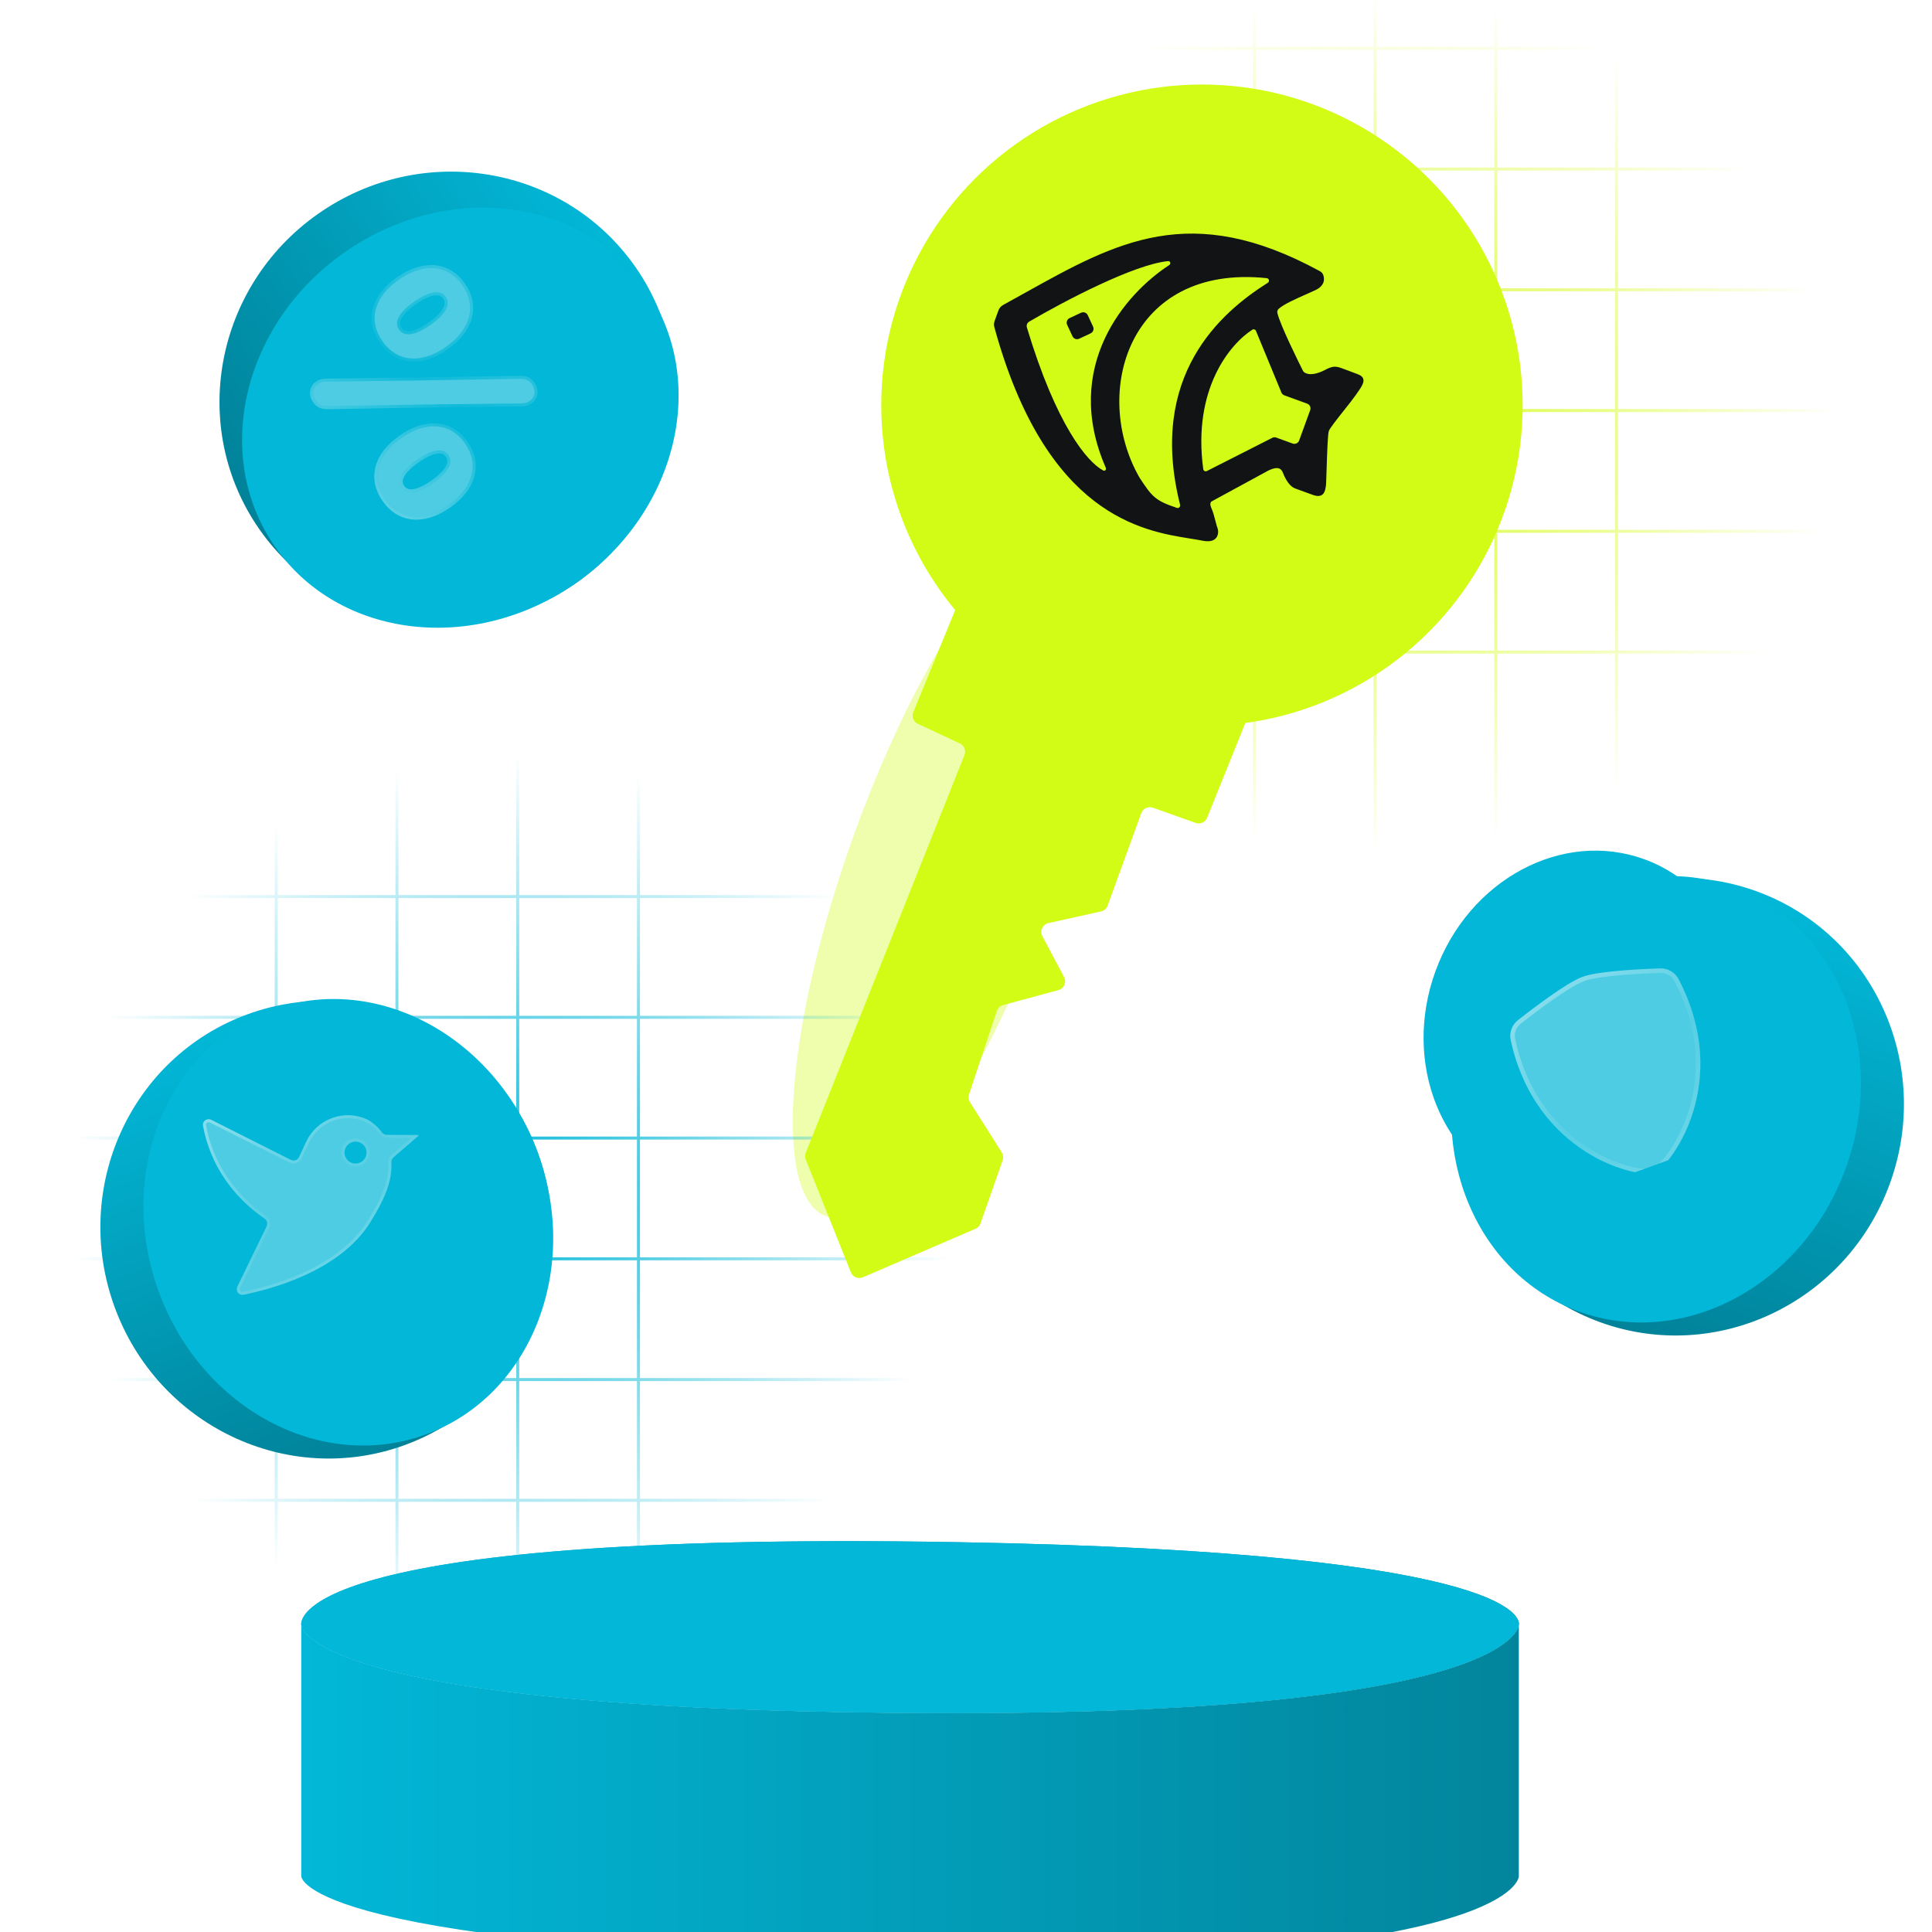 <?xml version="1.0" encoding="UTF-8"?> <svg xmlns="http://www.w3.org/2000/svg" width="640" height="640" viewBox="0 0 640 640" fill="none"><g clip-path="url(#clip0_215_663)"><g opacity="0.35" filter="url(#filter0_f_215_663)"><ellipse cx="315.209" cy="287.898" rx="34.279" ry="122.271" transform="rotate(19.87 315.209 287.898)" fill="#D2FC15"></ellipse></g><path d="M91.5 572.5V252M131.5 572.5V252M171.5 572.5V252M211.5 572.5V252M12 497L332.5 497M12 457L332.5 457M12 417L332.5 417M12 377L332.5 377M12 337L332.5 337M12 297L332.5 297" stroke="url(#paint0_radial_215_663)"></path><path d="M415.5 291.5V-29M455.5 291.5V-29M495.5 291.5V-29M535.5 291.5V-29M336 216L656.5 216M336 176L656.5 176M336 136L656.5 136M336 96L656.5 96M336 56L656.5 56M336 16L656.5 16" stroke="url(#paint1_radial_215_663)"></path><g filter="url(#filter1_i_215_663)"><path d="M290.546 223.926L304.319 190.32C304.911 188.876 306.511 188.127 307.999 188.598L400.885 217.961C402.551 218.488 403.417 220.322 402.763 221.943L387.873 258.894C387.272 260.386 385.602 261.138 384.087 260.6L369.881 255.56C368.328 255.009 366.622 255.813 366.059 257.362L354.915 288.008C354.564 288.971 353.746 289.689 352.746 289.911L335.297 293.789C333.362 294.219 332.369 296.374 333.299 298.125L340.5 311.679C341.404 313.381 340.493 315.48 338.633 315.983L320.28 320.943C319.31 321.206 318.535 321.937 318.217 322.891L308.997 350.549C308.712 351.404 308.827 352.342 309.309 353.103L319.857 369.757C320.348 370.533 320.457 371.491 320.153 372.357L312.8 393.284C312.522 394.074 311.926 394.713 311.157 395.044L273.841 411.119C272.291 411.787 270.495 411.045 269.869 409.478L254.917 372.098C254.631 371.384 254.631 370.587 254.916 369.872L307.497 238.111C308.086 236.634 307.42 234.953 305.979 234.28L292.054 227.782C290.603 227.105 289.939 225.407 290.546 223.926Z" fill="#D2FC15"></path></g><g filter="url(#filter2_i_215_663)"><ellipse cx="386.162" cy="122.238" rx="106.242" ry="106.242" fill="#D2FC15"></ellipse></g><g filter="url(#filter3_ii_215_663)"><ellipse cx="386.162" cy="122.238" rx="87.157" ry="87.157" fill="#D2FC15"></ellipse></g><g clip-path="url(#clip1_215_663)" filter="url(#filter4_i_215_663)"><path d="M351.508 105.598L353.272 109.393C353.662 110.231 354.657 110.593 355.494 110.202L359.285 108.429C360.122 108.037 360.485 107.04 360.096 106.202L358.331 102.407C357.941 101.569 356.946 101.207 356.109 101.599L352.318 103.372C351.481 103.763 351.118 104.76 351.508 105.598Z" fill="#111315"></path><path fill-rule="evenodd" clip-rule="evenodd" d="M327.473 104.343L328.752 100.827C329.031 100.06 329.586 99.419 330.301 99.026C332.674 97.724 335.002 96.427 337.296 95.148L337.301 95.146C367.857 78.118 392.343 64.472 435.181 87.807C435.618 88.045 436.026 88.379 436.232 88.832C436.877 90.258 436.971 92.602 433.687 94.138C432.892 94.51 431.94 94.931 430.919 95.382C427.425 96.926 423.126 98.826 421.537 100.346C421.193 100.675 421.044 101.14 421.138 101.605C421.913 105.437 428.797 119.189 429.608 120.8C429.663 120.909 429.716 121.008 429.796 121.099C430.537 121.958 432.957 122.798 437.691 120.151C440.148 119.06 440.77 119.299 444.511 120.736C445.38 121.069 446.417 121.468 447.684 121.929C451.11 123.176 449.472 125.505 447.58 128.195L447.574 128.203C447.421 128.421 447.267 128.641 447.113 128.863C446.29 130.05 444.79 131.943 443.248 133.888L443.245 133.892C440.932 136.811 438.527 139.845 438.188 140.778C437.829 141.765 437.612 148.516 437.452 153.525L437.452 153.528L437.451 153.53C437.359 156.412 437.285 158.716 437.213 159.011C437.191 159.101 437.172 159.225 437.148 159.373C436.958 160.558 436.524 163.26 432.922 161.95L427.061 159.816C426.285 159.534 424.483 158.584 422.888 154.384C422.121 152.735 420.671 152.697 418.201 153.852L399.455 164.052C399.112 164.188 398.603 164.837 399.304 166.345C399.831 167.478 400.326 169.38 400.721 170.895L400.721 170.895C400.981 171.897 401.198 172.729 401.351 173.057C401.734 173.882 402.001 178.246 396.361 177.111C395.184 176.874 393.839 176.659 392.354 176.422C376.485 173.889 344.493 168.782 327.394 106.384C327.212 105.719 327.237 104.991 327.473 104.343ZM384.915 84.503C373.707 85.588 350.732 97.641 338.918 104.555C338.255 104.943 337.952 105.749 338.173 106.484C347.958 139.021 358.245 151.094 363.439 153.849C364.045 154.17 364.564 153.536 364.289 152.906C349.679 119.406 370.875 95.182 385.29 85.833C385.974 85.39 385.725 84.424 384.915 84.503ZM417.984 91.671C402.354 101.517 378.193 122.459 388.919 165.214C389.08 165.856 388.48 166.453 387.853 166.245C380.618 163.837 379.603 162.49 375.467 156.201C359.441 128.247 371.775 85.368 417.615 90.141C418.4 90.223 418.653 91.25 417.984 91.671ZM396.594 153.405C392.997 126.95 405.421 111.966 412.878 107.204C413.302 106.934 413.854 107.127 414.046 107.592L422.483 128.027C422.662 128.46 423.015 128.799 423.456 128.959L431.02 131.712C431.888 132.028 432.335 132.989 432.018 133.858L428.354 143.927C428.037 144.796 427.077 145.245 426.21 144.929L420.789 142.957C420.355 142.799 419.875 142.828 419.462 143.037L397.79 154.037C397.282 154.294 396.67 153.969 396.594 153.405Z" fill="#111315"></path></g><g filter="url(#filter5_i_215_663)"><path d="M87.793 526.213V609.553C87.793 609.553 87.793 634.364 304.731 637.545C491.132 637.545 491.132 609.553 491.132 609.553V526.213C491.132 526.213 491.132 555.478 304.731 555.478C87.793 555.478 87.793 526.213 87.793 526.213Z" fill="url(#paint2_linear_215_663)"></path><path d="M304.731 555.478C491.132 555.478 491.132 526.213 491.132 526.213C491.132 526.213 498.13 502.164 304.731 498.858C81.431 495.041 87.793 526.213 87.793 526.213C87.793 526.213 87.793 555.478 304.731 555.478Z" fill="url(#paint3_linear_215_663)"></path></g><g filter="url(#filter6_i_215_663)"><path d="M304.731 555.478C491.132 555.478 491.132 526.213 491.132 526.213C491.132 526.213 498.13 502.164 304.731 498.858C81.431 495.041 87.793 526.213 87.793 526.213C87.793 526.213 87.793 555.478 304.731 555.478Z" fill="#02B7D7"></path></g><g filter="url(#filter7_i_215_663)"><ellipse cx="543.934" cy="354.609" rx="74.592" ry="75.931" transform="rotate(20 543.934 354.609)" fill="url(#paint4_linear_215_663)"></ellipse></g><g filter="url(#filter8_i_215_663)"><ellipse cx="536.594" cy="352.156" rx="66.855" ry="74.803" transform="rotate(20 536.594 352.156)" fill="#02B7D7"></ellipse></g><g filter="url(#filter9_i_215_663)"><ellipse cx="536.678" cy="351.647" rx="52.323" ry="58.543" transform="rotate(20 536.678 351.647)" fill="#02B7D7"></ellipse></g><g clip-path="url(#clip2_215_663)"><g filter="url(#filter10_bi_215_663)"><path d="M513.242 326.165C517.204 323.368 521.487 320.593 524.284 319.575C527.081 318.557 532.146 317.93 536.979 317.525C541.921 317.103 546.981 316.891 549.965 316.792C551.215 316.754 552.449 317.07 553.527 317.702C554.605 318.335 555.483 319.258 556.059 320.367C565.081 337.636 564.37 353.126 560.806 364.499C559.306 369.355 557.087 373.958 554.223 378.156C553.235 379.61 552.122 380.975 550.897 382.236C549.956 383.184 548.896 384.066 547.89 384.432C546.885 384.798 545.51 384.803 544.176 384.682C542.427 384.504 540.697 384.174 539.005 383.695C534.113 382.32 529.454 380.22 525.184 377.465C515.143 371.043 504.642 359.634 500.452 340.607C500.181 339.386 500.26 338.115 500.679 336.937C501.098 335.76 501.841 334.725 502.822 333.951C506.233 331.273 509.707 328.676 513.242 326.165Z" fill="white" fill-opacity="0.3"></path><path d="M537.042 318.272L537.043 318.272C541.966 317.852 547.01 317.641 549.989 317.542C551.097 317.508 552.192 317.788 553.148 318.349C554.104 318.91 554.882 319.73 555.394 320.713L555.395 320.715C564.313 337.787 563.602 353.069 560.091 364.275L560.09 364.278C558.611 369.062 556.425 373.597 553.603 377.733L553.602 377.735C552.64 379.152 551.555 380.482 550.362 381.71C549.433 382.646 548.472 383.422 547.634 383.727C546.796 384.032 545.565 384.054 544.247 383.935C542.543 383.762 540.858 383.44 539.21 382.973L539.208 382.973C534.388 381.618 529.798 379.549 525.59 376.835L525.588 376.833C515.695 370.506 505.327 359.256 501.185 340.445L501.185 340.444C500.944 339.362 501.014 338.233 501.386 337.189C501.758 336.145 502.416 335.227 503.286 334.54C506.687 331.87 510.151 329.281 513.675 326.777C517.652 323.97 521.854 321.257 524.541 320.279C527.228 319.301 532.191 318.679 537.042 318.272Z" stroke="url(#paint5_linear_215_663)" stroke-opacity="0.5" stroke-width="1.5"></path></g></g><g filter="url(#filter11_i_215_663)"><ellipse cx="74.592" cy="75.931" rx="74.592" ry="75.931" transform="matrix(-0.94 0.342 0.342 0.94 140.188 298.46)" fill="url(#paint6_linear_215_663)"></ellipse></g><g filter="url(#filter12_i_215_663)"><ellipse cx="66.855" cy="74.803" rx="66.855" ry="74.803" transform="matrix(-0.94 0.342 0.342 0.94 140.644 299.714)" fill="#02B7D7"></ellipse></g><g filter="url(#filter13_i_215_663)"><ellipse cx="52.323" cy="58.543" rx="52.323" ry="58.543" transform="matrix(-0.94 0.342 0.342 0.94 132.465 319.454)" fill="#02B7D7"></ellipse></g><g filter="url(#filter14_bi_215_663)"><path d="M138.51 372.337C138.65 372.216 138.565 371.987 138.381 371.986L128.154 371.927C127.478 371.923 126.856 371.571 126.452 371.029C124.295 368.14 121.824 366.92 121.706 366.863C121.702 366.861 121.7 366.86 121.695 366.858C119.88 366.011 117.916 365.529 115.914 365.441C113.911 365.353 111.909 365.66 110.025 366.346C108.14 367.032 106.409 368.083 104.931 369.439C103.453 370.794 102.256 372.428 101.41 374.246L99.06 379.286C98.583 380.308 97.356 380.734 96.348 380.227L70.003 366.966C68.59 366.255 66.969 367.388 67.254 368.944C69.592 381.68 77.022 392.373 87.614 399.679C88.448 400.254 88.759 401.349 88.316 402.26L78.636 422.189C77.941 423.619 79.089 425.203 80.649 424.895C89.558 423.136 112.506 417.163 122.611 400.98C128.922 390.861 129.818 385.759 129.646 381.023C129.623 380.398 129.874 379.79 130.348 379.381L138.51 372.337ZM121.086 379.33C120.237 381.15 118.047 381.947 116.227 381.099C115.795 380.898 115.406 380.613 115.084 380.262C114.761 379.91 114.512 379.499 114.348 379.05C114.185 378.602 114.112 378.126 114.133 377.65C114.154 377.173 114.269 376.706 114.471 376.274C115.32 374.454 117.51 373.656 119.33 374.505C121.15 375.354 121.935 377.51 121.086 379.33Z" fill="white" fill-opacity="0.3"></path><path d="M101.863 374.457L101.863 374.457C102.682 372.698 103.839 371.118 105.269 369.807C106.699 368.496 108.373 367.48 110.196 366.816C112.019 366.153 113.954 365.855 115.892 365.941C117.828 366.026 119.728 366.491 121.484 367.311L121.488 367.313C121.567 367.351 123.961 368.528 126.051 371.328C126.538 371.98 127.3 372.422 128.151 372.427L137.578 372.481L130.021 379.003C129.426 379.516 129.118 380.272 129.146 381.042C129.314 385.648 128.463 390.652 122.187 400.715C117.208 408.69 109.043 414.176 100.973 417.892C92.908 421.606 84.986 423.529 80.552 424.404C79.429 424.626 78.557 423.495 79.085 422.407L88.766 402.478C89.321 401.336 88.926 399.977 87.898 399.267C77.405 392.029 70.058 381.448 67.746 368.853C67.542 367.74 68.701 366.871 69.778 367.413L96.123 380.674C97.383 381.308 98.917 380.775 99.513 379.497L101.863 374.457ZM114.715 380.6C115.082 381 115.524 381.323 116.016 381.552C118.087 382.517 120.574 381.612 121.539 379.541C122.505 377.471 121.612 375.018 119.541 374.052C117.471 373.087 114.984 373.992 114.018 376.062C113.788 376.554 113.658 377.086 113.634 377.628C113.61 378.17 113.693 378.712 113.879 379.221C114.064 379.731 114.349 380.2 114.715 380.6Z" stroke="url(#paint7_linear_215_663)" stroke-opacity="0.5"></path></g><g filter="url(#filter15_i_215_663)"><ellipse cx="74.592" cy="75.931" rx="74.592" ry="75.931" transform="matrix(-0.574 -0.819 -0.819 0.574 241.222 137.411)" fill="url(#paint8_linear_215_663)"></ellipse></g><g filter="url(#filter16_i_215_663)"><ellipse cx="66.855" cy="74.803" rx="66.855" ry="74.803" transform="matrix(-0.574 -0.819 -0.819 0.574 240.131 138.176)" fill="#02B7D7"></ellipse></g><g filter="url(#filter17_i_215_663)"><ellipse cx="52.323" cy="58.543" rx="52.323" ry="58.543" transform="matrix(-0.574 -0.819 -0.819 0.574 218.946 135.387)" fill="#02B7D7"></ellipse></g><g filter="url(#filter18_bi_215_663)"><path d="M176.192 123.296C177.432 125.067 177.429 127.454 175.59 128.742C174.603 129.433 173.765 129.614 172.658 129.627L140.894 129.996L109.007 130.552C106.701 130.594 105.584 130.158 104.463 128.557C103.199 126.752 103.482 124.474 105.219 123.258C106.036 122.686 106.942 122.457 108.083 122.42L138.866 122.027L171.884 121.491C174.108 121.406 175.215 121.9 176.192 123.296ZM154.024 142.878C158.817 149.723 156.816 157.519 148.541 163.313C140.232 169.131 132.334 168.216 127.565 161.405C122.82 154.628 124.627 146.918 132.97 141.076C141.211 135.306 149.255 136.067 154.024 142.878ZM148.508 146.741C146.862 144.391 143.385 144.644 138.073 148.363C132.761 152.083 131.436 155.193 133.082 157.542C134.727 159.892 138.126 159.745 143.438 156.025C148.75 152.306 150.177 149.125 148.508 146.741ZM153.172 90.492C157.965 97.337 155.964 105.133 147.655 110.951C139.346 116.769 131.424 115.82 126.679 109.043C121.934 102.267 123.717 94.522 132.061 88.68C140.335 82.886 148.38 83.648 153.172 90.492ZM147.656 94.355C146.011 92.005 142.475 92.248 137.163 95.967C131.851 99.687 130.55 102.831 132.196 105.18C133.841 107.53 137.24 107.383 142.586 103.64C147.864 99.944 149.301 96.705 147.656 94.355Z" fill="white" fill-opacity="0.3"></path><path d="M172.664 130.127L172.664 130.127C173.845 130.113 174.788 129.914 175.877 129.151C178.014 127.655 177.945 124.927 176.602 123.009C176.075 122.257 175.487 121.711 174.701 121.378C173.928 121.05 173.013 120.948 171.87 120.992L138.86 121.527L138.858 121.527L108.076 121.92L108.076 121.92L108.066 121.92C106.863 121.96 105.853 122.204 104.932 122.848C102.94 124.243 102.653 126.843 104.054 128.844C104.648 129.694 105.274 130.278 106.093 130.63C106.898 130.976 107.839 131.073 109.015 131.052C109.015 131.052 109.016 131.052 109.016 131.052L140.9 130.496L140.902 130.496L172.664 130.127ZM148.827 163.722C153.032 160.778 155.692 157.291 156.666 153.617C157.644 149.931 156.905 146.121 154.434 142.591C151.973 139.077 148.642 137.096 144.843 136.761C141.058 136.427 136.871 137.734 132.684 140.666C128.445 143.634 125.815 147.113 124.875 150.765C123.933 154.429 124.71 158.2 127.155 161.692C129.613 165.201 132.904 167.223 136.677 167.592C140.437 167.96 144.606 166.678 148.827 163.722ZM138.36 148.773C140.99 146.931 143.109 145.99 144.732 145.772C146.32 145.558 147.401 146.032 148.098 147.028C148.809 148.042 148.888 149.23 148.147 150.651C147.39 152.105 145.781 153.774 143.151 155.616C140.522 157.457 138.424 158.37 136.825 158.563C135.263 158.752 134.194 158.259 133.491 157.255C132.789 156.253 132.696 155.089 133.413 153.695C134.148 152.266 135.729 150.615 138.36 148.773ZM147.941 111.36C152.162 108.405 154.831 104.912 155.81 101.235C156.792 97.546 156.054 93.735 153.582 90.206C151.11 86.675 147.773 84.685 143.966 84.349C140.173 84.014 135.978 85.327 131.774 88.27C127.534 91.239 124.91 94.727 123.977 98.388C123.041 102.06 123.824 105.838 126.269 109.33C128.715 112.823 132.007 114.844 135.781 115.218C139.544 115.59 143.719 114.317 147.941 111.36ZM137.45 96.377C140.079 94.536 142.213 93.597 143.85 93.381C145.455 93.169 146.55 93.648 147.246 94.642C147.942 95.636 148.018 96.829 147.274 98.262C146.514 99.724 144.911 101.401 142.299 103.23C139.652 105.083 137.546 106.002 135.942 106.199C134.377 106.39 133.308 105.897 132.605 104.894C131.902 103.89 131.805 102.717 132.516 101.314C133.245 99.877 134.82 98.218 137.45 96.377Z" stroke="url(#paint9_linear_215_663)" stroke-opacity="0.5"></path></g></g><defs><filter id="filter0_f_215_663" x="162.61" y="72.309" width="305.198" height="431.178" filterUnits="userSpaceOnUse" color-interpolation-filters="sRGB"><feFlood flood-opacity="0" result="BackgroundImageFix"></feFlood><feBlend mode="normal" in="SourceGraphic" in2="BackgroundImageFix" result="shape"></feBlend><feGaussianBlur stdDeviation="50" result="effect1_foregroundBlur_215_663"></feGaussianBlur></filter><filter id="filter1_i_215_663" x="254.702" y="188.457" width="160.279" height="234.907" filterUnits="userSpaceOnUse" color-interpolation-filters="sRGB"><feFlood flood-opacity="0" result="BackgroundImageFix"></feFlood><feBlend mode="normal" in="SourceGraphic" in2="BackgroundImageFix" result="shape"></feBlend><feColorMatrix in="SourceAlpha" type="matrix" values="0 0 0 0 0 0 0 0 0 0 0 0 0 0 0 0 0 0 127 0" result="hardAlpha"></feColorMatrix><feOffset dx="12" dy="12"></feOffset><feGaussianBlur stdDeviation="12"></feGaussianBlur><feComposite in2="hardAlpha" operator="arithmetic" k2="-1" k3="1"></feComposite><feColorMatrix type="matrix" values="0 0 0 0 1 0 0 0 0 1 0 0 0 0 1 0 0 0 0.65 0"></feColorMatrix><feBlend mode="normal" in2="shape" result="effect1_innerShadow_215_663"></feBlend></filter><filter id="filter2_i_215_663" x="279.92" y="15.996" width="224.484" height="224.485" filterUnits="userSpaceOnUse" color-interpolation-filters="sRGB"><feFlood flood-opacity="0" result="BackgroundImageFix"></feFlood><feBlend mode="normal" in="SourceGraphic" in2="BackgroundImageFix" result="shape"></feBlend><feColorMatrix in="SourceAlpha" type="matrix" values="0 0 0 0 0 0 0 0 0 0 0 0 0 0 0 0 0 0 127 0" result="hardAlpha"></feColorMatrix><feOffset dx="12" dy="12"></feOffset><feGaussianBlur stdDeviation="12"></feGaussianBlur><feComposite in2="hardAlpha" operator="arithmetic" k2="-1" k3="1"></feComposite><feColorMatrix type="matrix" values="0 0 0 0 1 0 0 0 0 1 0 0 0 0 1 0 0 0 0.65 0"></feColorMatrix><feBlend mode="normal" in2="shape" result="effect1_innerShadow_215_663"></feBlend></filter><filter id="filter3_ii_215_663" x="299.005" y="35.081" width="186.313" height="186.314" filterUnits="userSpaceOnUse" color-interpolation-filters="sRGB"><feFlood flood-opacity="0" result="BackgroundImageFix"></feFlood><feBlend mode="normal" in="SourceGraphic" in2="BackgroundImageFix" result="shape"></feBlend><feColorMatrix in="SourceAlpha" type="matrix" values="0 0 0 0 0 0 0 0 0 0 0 0 0 0 0 0 0 0 127 0" result="hardAlpha"></feColorMatrix><feOffset dx="12" dy="12"></feOffset><feGaussianBlur stdDeviation="18"></feGaussianBlur><feComposite in2="hardAlpha" operator="arithmetic" k2="-1" k3="1"></feComposite><feColorMatrix type="matrix" values="0 0 0 0 1 0 0 0 0 1 0 0 0 0 1 0 0 0 1 0"></feColorMatrix><feBlend mode="normal" in2="shape" result="effect1_innerShadow_215_663"></feBlend><feColorMatrix in="SourceAlpha" type="matrix" values="0 0 0 0 0 0 0 0 0 0 0 0 0 0 0 0 0 0 127 0" result="hardAlpha"></feColorMatrix><feOffset dx="12" dy="12"></feOffset><feGaussianBlur stdDeviation="18"></feGaussianBlur><feComposite in2="hardAlpha" operator="arithmetic" k2="-1" k3="1"></feComposite><feColorMatrix type="matrix" values="0 0 0 0 0.502 0 0 0 0 0.6 0 0 0 0 0.051 0 0 0 1 0"></feColorMatrix><feBlend mode="normal" in2="effect1_innerShadow_215_663" result="effect2_innerShadow_215_663"></feBlend></filter><filter id="filter4_i_215_663" x="311.237" y="53.764" width="151.324" height="138.924" filterUnits="userSpaceOnUse" color-interpolation-filters="sRGB"><feFlood flood-opacity="0" result="BackgroundImageFix"></feFlood><feBlend mode="normal" in="SourceGraphic" in2="BackgroundImageFix" result="shape"></feBlend><feColorMatrix in="SourceAlpha" type="matrix" values="0 0 0 0 0 0 0 0 0 0 0 0 0 0 0 0 0 0 127 0" result="hardAlpha"></feColorMatrix><feOffset dx="2" dy="2"></feOffset><feGaussianBlur stdDeviation="6"></feGaussianBlur><feComposite in2="hardAlpha" operator="arithmetic" k2="-1" k3="1"></feComposite><feColorMatrix type="matrix" values="0 0 0 0 1 0 0 0 0 1 0 0 0 0 1 0 0 0 0.45 0"></feColorMatrix><feBlend mode="normal" in2="shape" result="effect1_innerShadow_215_663"></feBlend></filter><filter id="filter5_i_215_663" x="87.774" y="498.534" width="415.39" height="151.011" filterUnits="userSpaceOnUse" color-interpolation-filters="sRGB"><feFlood flood-opacity="0" result="BackgroundImageFix"></feFlood><feBlend mode="normal" in="SourceGraphic" in2="BackgroundImageFix" result="shape"></feBlend><feColorMatrix in="SourceAlpha" type="matrix" values="0 0 0 0 0 0 0 0 0 0 0 0 0 0 0 0 0 0 127 0" result="hardAlpha"></feColorMatrix><feOffset dx="12" dy="12"></feOffset><feGaussianBlur stdDeviation="18"></feGaussianBlur><feComposite in2="hardAlpha" operator="arithmetic" k2="-1" k3="1"></feComposite><feColorMatrix type="matrix" values="0 0 0 0 1 0 0 0 0 1 0 0 0 0 1 0 0 0 0.75 0"></feColorMatrix><feBlend mode="normal" in2="shape" result="effect1_innerShadow_215_663"></feBlend></filter><filter id="filter6_i_215_663" x="87.774" y="498.534" width="415.39" height="68.944" filterUnits="userSpaceOnUse" color-interpolation-filters="sRGB"><feFlood flood-opacity="0" result="BackgroundImageFix"></feFlood><feBlend mode="normal" in="SourceGraphic" in2="BackgroundImageFix" result="shape"></feBlend><feColorMatrix in="SourceAlpha" type="matrix" values="0 0 0 0 0 0 0 0 0 0 0 0 0 0 0 0 0 0 127 0" result="hardAlpha"></feColorMatrix><feOffset dx="12" dy="12"></feOffset><feGaussianBlur stdDeviation="18"></feGaussianBlur><feComposite in2="hardAlpha" operator="arithmetic" k2="-1" k3="1"></feComposite><feColorMatrix type="matrix" values="0 0 0 0 1 0 0 0 0 1 0 0 0 0 1 0 0 0 0.75 0"></feColorMatrix><feBlend mode="normal" in2="shape" result="effect1_innerShadow_215_663"></feBlend></filter><filter id="filter7_i_215_663" x="469.164" y="278.813" width="161.54" height="163.592" filterUnits="userSpaceOnUse" color-interpolation-filters="sRGB"><feFlood flood-opacity="0" result="BackgroundImageFix"></feFlood><feBlend mode="normal" in="SourceGraphic" in2="BackgroundImageFix" result="shape"></feBlend><feColorMatrix in="SourceAlpha" type="matrix" values="0 0 0 0 0 0 0 0 0 0 0 0 0 0 0 0 0 0 127 0" result="hardAlpha"></feColorMatrix><feOffset dx="12" dy="12"></feOffset><feGaussianBlur stdDeviation="6"></feGaussianBlur><feComposite in2="hardAlpha" operator="arithmetic" k2="-1" k3="1"></feComposite><feColorMatrix type="matrix" values="0 0 0 0 1 0 0 0 0 1 0 0 0 0 1 0 0 0 0.45 0"></feColorMatrix><feBlend mode="normal" in2="shape" result="effect1_innerShadow_215_663"></feBlend></filter><filter id="filter8_i_215_663" x="468.743" y="278.219" width="147.701" height="159.875" filterUnits="userSpaceOnUse" color-interpolation-filters="sRGB"><feFlood flood-opacity="0" result="BackgroundImageFix"></feFlood><feBlend mode="normal" in="SourceGraphic" in2="BackgroundImageFix" result="shape"></feBlend><feColorMatrix in="SourceAlpha" type="matrix" values="0 0 0 0 0 0 0 0 0 0 0 0 0 0 0 0 0 0 127 0" result="hardAlpha"></feColorMatrix><feOffset dx="12" dy="12"></feOffset><feGaussianBlur stdDeviation="6"></feGaussianBlur><feComposite in2="hardAlpha" operator="arithmetic" k2="-1" k3="1"></feComposite><feColorMatrix type="matrix" values="0 0 0 0 1 0 0 0 0 1 0 0 0 0 1 0 0 0 0.45 0"></feColorMatrix><feBlend mode="normal" in2="shape" result="effect1_innerShadow_215_663"></feBlend></filter><filter id="filter9_i_215_663" x="471.575" y="281.781" width="118.204" height="127.731" filterUnits="userSpaceOnUse" color-interpolation-filters="sRGB"><feFlood flood-opacity="0" result="BackgroundImageFix"></feFlood><feBlend mode="normal" in="SourceGraphic" in2="BackgroundImageFix" result="shape"></feBlend><feColorMatrix in="SourceAlpha" type="matrix" values="0 0 0 0 0 0 0 0 0 0 0 0 0 0 0 0 0 0 127 0" result="hardAlpha"></feColorMatrix><feOffset dx="-12" dy="-12"></feOffset><feGaussianBlur stdDeviation="18"></feGaussianBlur><feComposite in2="hardAlpha" operator="arithmetic" k2="-1" k3="1"></feComposite><feColorMatrix type="matrix" values="0 0 0 0 0.008 0 0 0 0 0.522 0 0 0 0 0.612 0 0 0 1 0"></feColorMatrix><feBlend mode="normal" in2="shape" result="effect1_innerShadow_215_663"></feBlend></filter><filter id="filter10_bi_215_663" x="492.294" y="308.789" width="78.983" height="83.963" filterUnits="userSpaceOnUse" color-interpolation-filters="sRGB"><feFlood flood-opacity="0" result="BackgroundImageFix"></feFlood><feGaussianBlur in="BackgroundImageFix" stdDeviation="4"></feGaussianBlur><feComposite in2="SourceAlpha" operator="in" result="effect1_backgroundBlur_215_663"></feComposite><feBlend mode="normal" in="SourceGraphic" in2="effect1_backgroundBlur_215_663" result="shape"></feBlend><feColorMatrix in="SourceAlpha" type="matrix" values="0 0 0 0 0 0 0 0 0 0 0 0 0 0 0 0 0 0 127 0" result="hardAlpha"></feColorMatrix><feOffset dy="4"></feOffset><feGaussianBlur stdDeviation="3.5"></feGaussianBlur><feComposite in2="hardAlpha" operator="arithmetic" k2="-1" k3="1"></feComposite><feColorMatrix type="matrix" values="0 0 0 0 1 0 0 0 0 1 0 0 0 0 1 0 0 0 0.7 0"></feColorMatrix><feBlend mode="luminosity" in2="shape" result="effect2_innerShadow_215_663"></feBlend></filter><filter id="filter11_i_215_663" x="21.294" y="319.528" width="161.54" height="163.592" filterUnits="userSpaceOnUse" color-interpolation-filters="sRGB"><feFlood flood-opacity="0" result="BackgroundImageFix"></feFlood><feBlend mode="normal" in="SourceGraphic" in2="BackgroundImageFix" result="shape"></feBlend><feColorMatrix in="SourceAlpha" type="matrix" values="0 0 0 0 0 0 0 0 0 0 0 0 0 0 0 0 0 0 127 0" result="hardAlpha"></feColorMatrix><feOffset dx="12" dy="12"></feOffset><feGaussianBlur stdDeviation="6"></feGaussianBlur><feComposite in2="hardAlpha" operator="arithmetic" k2="-1" k3="1"></feComposite><feColorMatrix type="matrix" values="0 0 0 0 1 0 0 0 0 1 0 0 0 0 1 0 0 0 0.45 0"></feColorMatrix><feBlend mode="normal" in2="shape" result="effect1_innerShadow_215_663"></feBlend></filter><filter id="filter12_i_215_663" x="35.554" y="318.934" width="147.701" height="159.875" filterUnits="userSpaceOnUse" color-interpolation-filters="sRGB"><feFlood flood-opacity="0" result="BackgroundImageFix"></feFlood><feBlend mode="normal" in="SourceGraphic" in2="BackgroundImageFix" result="shape"></feBlend><feColorMatrix in="SourceAlpha" type="matrix" values="0 0 0 0 0 0 0 0 0 0 0 0 0 0 0 0 0 0 127 0" result="hardAlpha"></feColorMatrix><feOffset dx="12" dy="12"></feOffset><feGaussianBlur stdDeviation="6"></feGaussianBlur><feComposite in2="hardAlpha" operator="arithmetic" k2="-1" k3="1"></feComposite><feColorMatrix type="matrix" values="0 0 0 0 1 0 0 0 0 1 0 0 0 0 1 0 0 0 0.45 0"></feColorMatrix><feBlend mode="normal" in2="shape" result="effect1_innerShadow_215_663"></feBlend></filter><filter id="filter13_i_215_663" x="50.219" y="334.496" width="118.204" height="127.731" filterUnits="userSpaceOnUse" color-interpolation-filters="sRGB"><feFlood flood-opacity="0" result="BackgroundImageFix"></feFlood><feBlend mode="normal" in="SourceGraphic" in2="BackgroundImageFix" result="shape"></feBlend><feColorMatrix in="SourceAlpha" type="matrix" values="0 0 0 0 0 0 0 0 0 0 0 0 0 0 0 0 0 0 127 0" result="hardAlpha"></feColorMatrix><feOffset dx="12" dy="12"></feOffset><feGaussianBlur stdDeviation="18"></feGaussianBlur><feComposite in2="hardAlpha" operator="arithmetic" k2="-1" k3="1"></feComposite><feColorMatrix type="matrix" values="0 0 0 0 0.008 0 0 0 0 0.522 0 0 0 0 0.612 0 0 0 1 0"></feColorMatrix><feBlend mode="normal" in2="shape" result="effect1_innerShadow_215_663"></feBlend></filter><filter id="filter14_bi_215_663" x="59.222" y="357.426" width="87.358" height="75.507" filterUnits="userSpaceOnUse" color-interpolation-filters="sRGB"><feFlood flood-opacity="0" result="BackgroundImageFix"></feFlood><feGaussianBlur in="BackgroundImageFix" stdDeviation="4"></feGaussianBlur><feComposite in2="SourceAlpha" operator="in" result="effect1_backgroundBlur_215_663"></feComposite><feBlend mode="normal" in="SourceGraphic" in2="effect1_backgroundBlur_215_663" result="shape"></feBlend><feColorMatrix in="SourceAlpha" type="matrix" values="0 0 0 0 0 0 0 0 0 0 0 0 0 0 0 0 0 0 127 0" result="hardAlpha"></feColorMatrix><feOffset dy="4"></feOffset><feGaussianBlur stdDeviation="3.5"></feGaussianBlur><feComposite in2="hardAlpha" operator="arithmetic" k2="-1" k3="1"></feComposite><feColorMatrix type="matrix" values="0 0 0 0 1 0 0 0 0 1 0 0 0 0 1 0 0 0 0.7 0"></feColorMatrix><feBlend mode="luminosity" in2="shape" result="effect2_innerShadow_215_663"></feBlend></filter><filter id="filter15_i_215_663" x="60.739" y="44.819" width="162.999" height="162.082" filterUnits="userSpaceOnUse" color-interpolation-filters="sRGB"><feFlood flood-opacity="0" result="BackgroundImageFix"></feFlood><feBlend mode="normal" in="SourceGraphic" in2="BackgroundImageFix" result="shape"></feBlend><feColorMatrix in="SourceAlpha" type="matrix" values="0 0 0 0 0 0 0 0 0 0 0 0 0 0 0 0 0 0 127 0" result="hardAlpha"></feColorMatrix><feOffset dx="12" dy="12"></feOffset><feGaussianBlur stdDeviation="6"></feGaussianBlur><feComposite in2="hardAlpha" operator="arithmetic" k2="-1" k3="1"></feComposite><feColorMatrix type="matrix" values="0 0 0 0 1 0 0 0 0 1 0 0 0 0 1 0 0 0 0.45 0"></feColorMatrix><feBlend mode="normal" in2="shape" result="effect1_innerShadow_215_663"></feBlend></filter><filter id="filter16_i_215_663" x="68.215" y="56.743" width="156.589" height="151.146" filterUnits="userSpaceOnUse" color-interpolation-filters="sRGB"><feFlood flood-opacity="0" result="BackgroundImageFix"></feFlood><feBlend mode="normal" in="SourceGraphic" in2="BackgroundImageFix" result="shape"></feBlend><feColorMatrix in="SourceAlpha" type="matrix" values="0 0 0 0 0 0 0 0 0 0 0 0 0 0 0 0 0 0 127 0" result="hardAlpha"></feColorMatrix><feOffset dx="12" dy="12"></feOffset><feGaussianBlur stdDeviation="6"></feGaussianBlur><feComposite in2="hardAlpha" operator="arithmetic" k2="-1" k3="1"></feComposite><feColorMatrix type="matrix" values="0 0 0 0 1 0 0 0 0 1 0 0 0 0 1 0 0 0 0.45 0"></feColorMatrix><feBlend mode="normal" in2="shape" result="effect1_innerShadow_215_663"></feBlend></filter><filter id="filter17_i_215_663" x="84.4" y="71.656" width="125.159" height="120.9" filterUnits="userSpaceOnUse" color-interpolation-filters="sRGB"><feFlood flood-opacity="0" result="BackgroundImageFix"></feFlood><feBlend mode="normal" in="SourceGraphic" in2="BackgroundImageFix" result="shape"></feBlend><feColorMatrix in="SourceAlpha" type="matrix" values="0 0 0 0 0 0 0 0 0 0 0 0 0 0 0 0 0 0 127 0" result="hardAlpha"></feColorMatrix><feOffset dx="12" dy="12"></feOffset><feGaussianBlur stdDeviation="18"></feGaussianBlur><feComposite in2="hardAlpha" operator="arithmetic" k2="-1" k3="1"></feComposite><feColorMatrix type="matrix" values="0 0 0 0 0.008 0 0 0 0 0.522 0 0 0 0 0.612 0 0 0 1 0"></feColorMatrix><feBlend mode="normal" in2="shape" result="effect1_innerShadow_215_663"></feBlend></filter><filter id="filter18_bi_215_663" x="94.684" y="75.797" width="91.371" height="100.356" filterUnits="userSpaceOnUse" color-interpolation-filters="sRGB"><feFlood flood-opacity="0" result="BackgroundImageFix"></feFlood><feGaussianBlur in="BackgroundImageFix" stdDeviation="4"></feGaussianBlur><feComposite in2="SourceAlpha" operator="in" result="effect1_backgroundBlur_215_663"></feComposite><feBlend mode="normal" in="SourceGraphic" in2="effect1_backgroundBlur_215_663" result="shape"></feBlend><feColorMatrix in="SourceAlpha" type="matrix" values="0 0 0 0 0 0 0 0 0 0 0 0 0 0 0 0 0 0 127 0" result="hardAlpha"></feColorMatrix><feOffset dy="4"></feOffset><feGaussianBlur stdDeviation="3.5"></feGaussianBlur><feComposite in2="hardAlpha" operator="arithmetic" k2="-1" k3="1"></feComposite><feColorMatrix type="matrix" values="0 0 0 0 1 0 0 0 0 1 0 0 0 0 1 0 0 0 0.7 0"></feColorMatrix><feBlend mode="luminosity" in2="shape" result="effect2_innerShadow_215_663"></feBlend></filter><radialGradient id="paint0_radial_215_663" cx="0" cy="0" r="1" gradientUnits="userSpaceOnUse" gradientTransform="translate(169.5 396) rotate(-154.663) scale(146.049)"><stop stop-color="#02B7D7"></stop><stop offset="1" stop-color="#02B7D7" stop-opacity="0"></stop></radialGradient><radialGradient id="paint1_radial_215_663" cx="0" cy="0" r="1" gradientUnits="userSpaceOnUse" gradientTransform="translate(454.5 140) rotate(-90) scale(143 154.451)"><stop stop-color="#D2FC15"></stop><stop offset="1" stop-color="#D2FC15" stop-opacity="0"></stop></radialGradient><linearGradient id="paint2_linear_215_663" x1="87.774" y1="568.039" x2="491.164" y2="568.039" gradientUnits="userSpaceOnUse"><stop stop-color="#02B7D7"></stop><stop offset="1" stop-color="#02859C"></stop></linearGradient><linearGradient id="paint3_linear_215_663" x1="87.774" y1="568.039" x2="491.164" y2="568.039" gradientUnits="userSpaceOnUse"><stop stop-color="#02B7D7"></stop><stop offset="1" stop-color="#02859C"></stop></linearGradient><linearGradient id="paint4_linear_215_663" x1="543.934" y1="278.678" x2="543.934" y2="430.539" gradientUnits="userSpaceOnUse"><stop stop-color="#02B7D7"></stop><stop offset="1" stop-color="#018299"></stop></linearGradient><linearGradient id="paint5_linear_215_663" x1="497.888" y1="302.465" x2="582.288" y2="394.178" gradientUnits="userSpaceOnUse"><stop stop-color="white"></stop><stop offset="0.525" stop-color="white" stop-opacity="0.1"></stop><stop offset="0.965" stop-color="white" stop-opacity="0.5"></stop></linearGradient><linearGradient id="paint6_linear_215_663" x1="74.592" y1="0" x2="74.592" y2="151.861" gradientUnits="userSpaceOnUse"><stop stop-color="#02B7D7"></stop><stop offset="1" stop-color="#018299"></stop></linearGradient><linearGradient id="paint7_linear_215_663" x1="62.148" y1="343.036" x2="131.118" y2="436.448" gradientUnits="userSpaceOnUse"><stop stop-color="white"></stop><stop offset="0.525" stop-color="white" stop-opacity="0.1"></stop><stop offset="0.965" stop-color="white" stop-opacity="0.5"></stop></linearGradient><linearGradient id="paint8_linear_215_663" x1="74.592" y1="0" x2="74.592" y2="151.861" gradientUnits="userSpaceOnUse"><stop stop-color="#02B7D7"></stop><stop offset="1" stop-color="#018299"></stop></linearGradient><linearGradient id="paint9_linear_215_663" x1="109.349" y1="174.712" x2="179.122" y2="83.128" gradientUnits="userSpaceOnUse"><stop stop-color="white"></stop><stop offset="0.525" stop-color="white" stop-opacity="0.1"></stop><stop offset="0.965" stop-color="white" stop-opacity="0.5"></stop></linearGradient><clipPath id="clip0_215_663"><rect width="640" height="640" fill="white"></rect></clipPath><clipPath id="clip1_215_663"><rect width="122.039" height="101.293" fill="white" transform="translate(345.882 53.764) rotate(20)"></rect></clipPath><clipPath id="clip2_215_663"><rect width="70.588" height="70.588" fill="white" transform="translate(491.764 331.411) rotate(-20)"></rect></clipPath></defs></svg> 